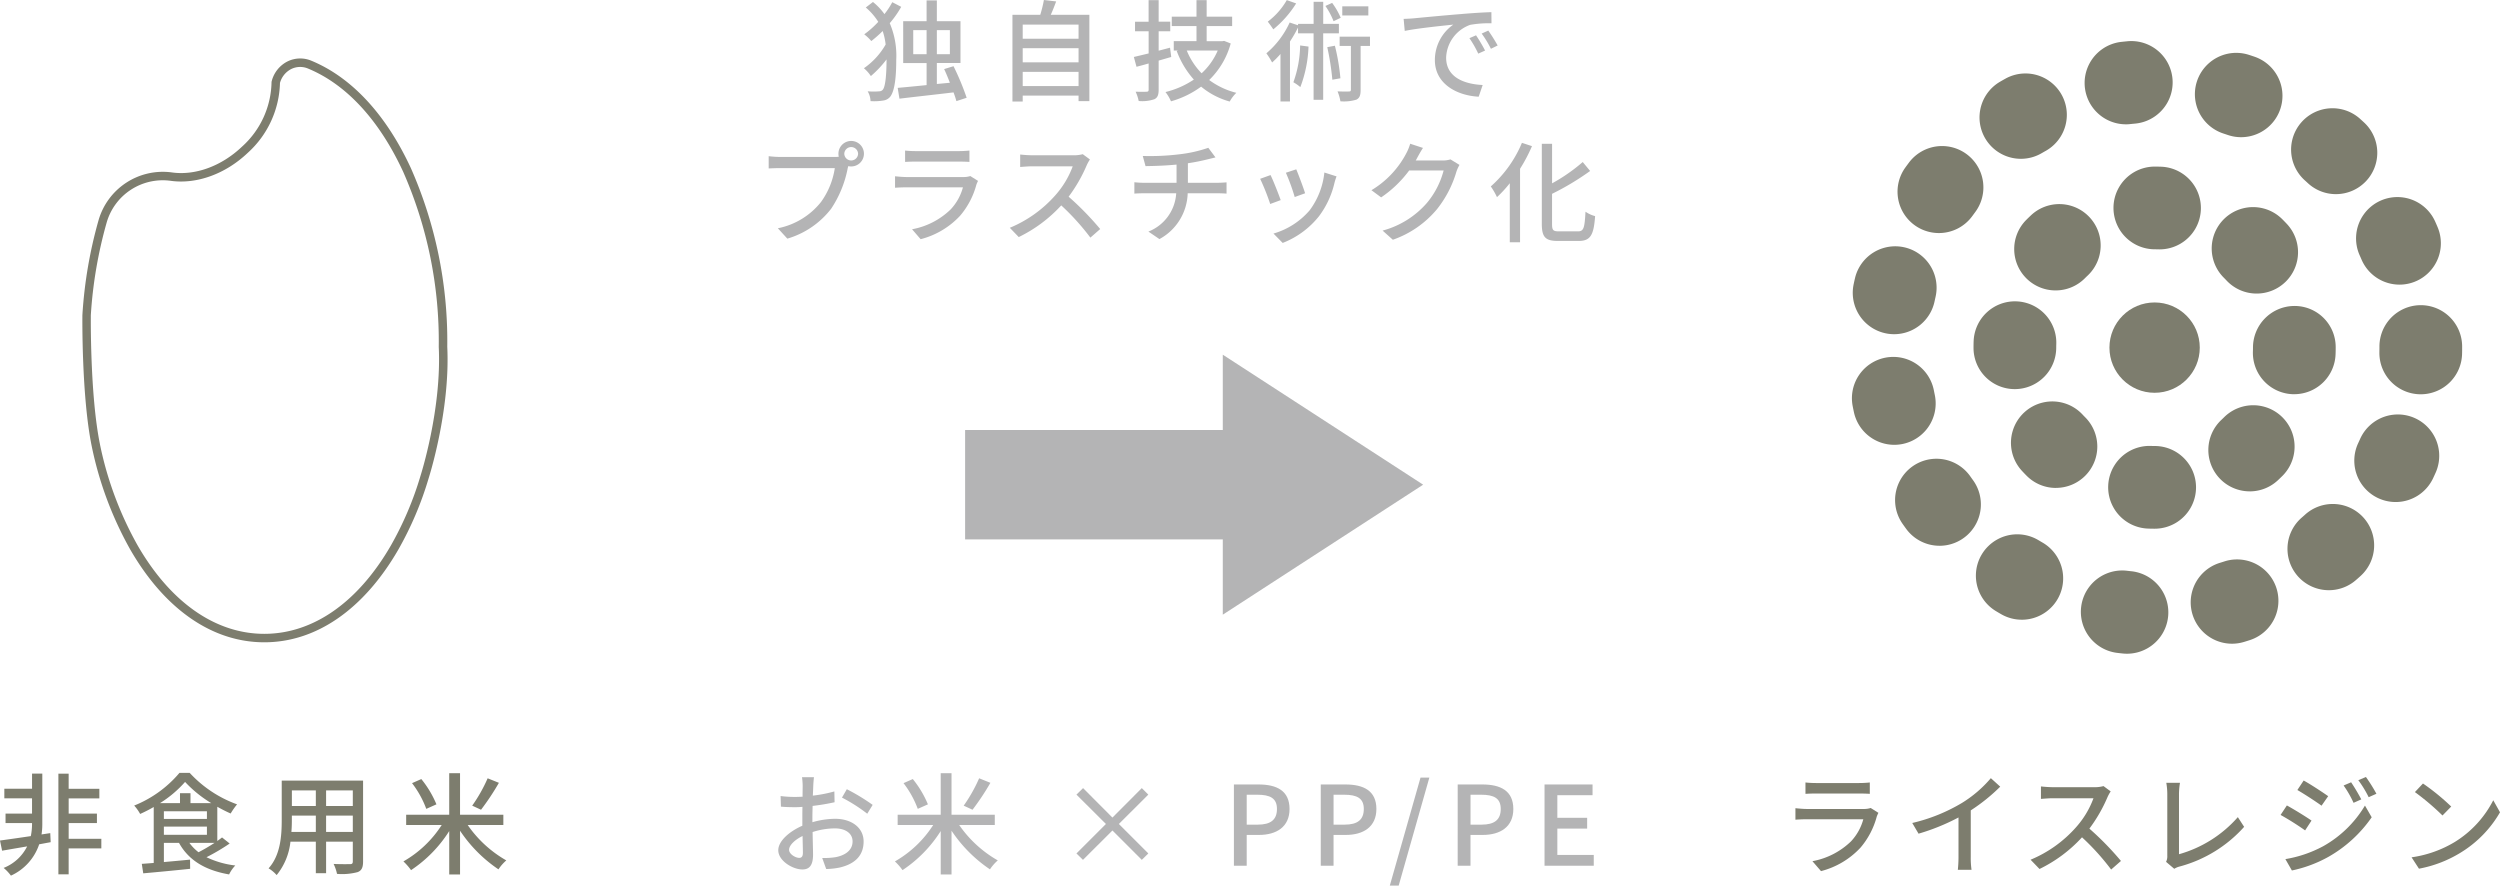 <svg xmlns="http://www.w3.org/2000/svg" viewBox="0 0 407.801 144.455"><path d="M432.605,624.418c-8.457,0-16.212-5.356-21.836-15.079a58.225,58.225,0,0,1-6.311-16.89l0-.007c-1.677-8.147-1.526-21.291-1.524-21.422a72.864,72.864,0,0,1,2.633-15.443,10.911,10.911,0,0,1,11.935-7.808c3.838.551,8.124-1.021,11.466-4.2a14.485,14.485,0,0,0,4.817-10.474V533l.026-.1a4.983,4.983,0,0,1,2.6-3.243,4.691,4.691,0,0,1,3.858-.112c6.579,2.717,12.2,8.776,16.245,17.522a69.9,69.9,0,0,1,5.937,29.133c.508,10.422-3.01,21.379-3.046,21.488a55.115,55.115,0,0,1-4.958,11.647C448.817,619.062,441.062,624.418,432.605,624.418Zm-26.8-32.257a56.821,56.821,0,0,0,6.156,16.486c5.367,9.28,12.7,14.39,20.641,14.39s15.274-5.11,20.641-14.39a53.839,53.839,0,0,0,4.837-11.368c.039-.12,3.478-10.844,2.982-21.041a68.584,68.584,0,0,0-5.81-28.587c-3.9-8.426-9.266-14.244-15.522-16.826a3.3,3.3,0,0,0-2.723.077,3.606,3.606,0,0,0-1.845,2.279,15.9,15.9,0,0,1-5.248,11.391c-3.646,3.465-8.359,5.168-12.612,4.564a9.521,9.521,0,0,0-10.413,6.823,71.464,71.464,0,0,0-2.581,15.114C404.311,571.168,404.162,584.161,405.808,592.161Z" transform="translate(-389.493 -519.646)" style="fill:#7d7d6e"/><path d="M397.758,657.025c-.631.109-1.26.235-1.873.342a8.614,8.614,0,0,1-4.609,5.114,7.117,7.117,0,0,0-1.189-1.26,7.273,7.273,0,0,0,3.835-3.511c-1.494.252-2.916.5-4.087.7l-.342-1.656c1.3-.181,3.1-.433,5.024-.721a9.472,9.472,0,0,0,.2-1.872v-.253h-4.321v-1.548h4.321v-2.485H390.2v-1.566h4.52v-2.467h1.674v8.319a10.426,10.426,0,0,1-.126,1.6l1.423-.216Zm8.264,1.009h-5.33v4.231h-1.674V645.844h1.674v2.467H405.7v1.566h-5.006v2.485h4.61v1.548h-4.61v2.558h5.33Z" transform="translate(-389.493 -519.646)" style="fill:#7d7d6e"/><path d="M426.956,657.241a33.191,33.191,0,0,1-3.781,2.234,14.75,14.75,0,0,0,4.7,1.349,5.55,5.55,0,0,0-1.008,1.459c-3.871-.666-6.608-2.3-8.175-5.149h-2.466v3.133c1.35-.126,2.826-.252,4.267-.4l.018,1.5c-2.737.288-5.618.558-7.653.738l-.233-1.548c.576-.036,1.224-.09,1.944-.145v-9.128a23.371,23.371,0,0,1-2.214,1.134,7.172,7.172,0,0,0-.973-1.368,18.814,18.814,0,0,0,7.382-5.33h1.675a19.539,19.539,0,0,0,7.724,5.132,11.748,11.748,0,0,0-1.044,1.494c-.7-.306-1.441-.684-2.179-1.1v5.581c.288-.2.54-.395.774-.576Zm-3.007-6.59a19.848,19.848,0,0,1-4.267-3.457,18.4,18.4,0,0,1-4.088,3.457h3.26v-1.62h1.71v1.62Zm-7.724,2.576h7.022v-1.243h-7.022Zm0,2.592h7.022v-1.333h-7.022Zm4.159,1.315a7.512,7.512,0,0,0,1.494,1.53,29.968,29.968,0,0,0,2.611-1.53Z" transform="translate(-389.493 -519.646)" style="fill:#7d7d6e"/><path d="M448.718,660.177c0,.971-.234,1.476-.883,1.728a9.857,9.857,0,0,1-3.367.288,6.939,6.939,0,0,0-.558-1.621c1.152.055,2.341.036,2.683.036.324,0,.45-.107.45-.45v-3.222h-4.357v5.149h-1.675v-5.149H436.87a10.328,10.328,0,0,1-2.25,5.455,5.545,5.545,0,0,0-1.315-1.1c1.963-2.179,2.143-5.366,2.143-7.9v-6.41h13.27Zm-7.707-4.826v-2.664H437.1v.719c0,.613-.018,1.279-.072,1.945Zm-3.907-6.77v2.539h3.907v-2.539Zm9.939,0h-4.357v2.539h4.357Zm0,6.77v-2.664h-4.357v2.664Z" transform="translate(-389.493 -519.646)" style="fill:#7d7d6e"/><path d="M465.78,654.217a19.236,19.236,0,0,0,6.3,5.779,7.125,7.125,0,0,0-1.278,1.459,22.945,22.945,0,0,1-6.266-6.3v7.13h-1.765v-7.076a21.3,21.3,0,0,1-6.23,6.374,9.263,9.263,0,0,0-1.242-1.423,18.025,18.025,0,0,0,6.248-5.941h-5.8v-1.675h7.022v-6.77h1.765v6.77H471.6v1.675Zm-6.752-2.629a15.935,15.935,0,0,0-2.322-4.195l1.512-.666a16.612,16.612,0,0,1,2.467,4.123Zm11.847-4.249a40.256,40.256,0,0,1-2.916,4.392l-1.44-.666a25.043,25.043,0,0,0,2.52-4.464Z" transform="translate(-389.493 -519.646)" style="fill:#7d7d6e"/><path d="M695.9,652.236a5.564,5.564,0,0,0-.27.613,12.943,12.943,0,0,1-2.647,5.059,13.3,13.3,0,0,1-6.446,3.835l-1.4-1.621a12.187,12.187,0,0,0,6.3-3.24,8.5,8.5,0,0,0,2-3.6h-9.165c-.432,0-1.225.019-1.909.073v-1.874c.7.073,1.386.126,1.909.126h9.218a3.55,3.55,0,0,0,1.153-.162ZM684,647.284a16.344,16.344,0,0,0,1.71.091h7.022a16.9,16.9,0,0,0,1.765-.091v1.855c-.45-.035-1.171-.054-1.783-.054h-7c-.558,0-1.206.019-1.71.054Z" transform="translate(-389.493 -519.646)" style="fill:#7d7d6e"/><path d="M710.964,659.4a13.519,13.519,0,0,0,.126,2.124h-2.233a20.825,20.825,0,0,0,.108-2.124v-6.41a34.459,34.459,0,0,1-6.518,2.647l-1.026-1.746a28.269,28.269,0,0,0,8.12-3.278,19.682,19.682,0,0,0,4.7-4.033l1.53,1.387a29.817,29.817,0,0,1-4.807,3.871Z" transform="translate(-389.493 -519.646)" style="fill:#7d7d6e"/><path d="M733.789,648.743a6.182,6.182,0,0,0-.521.937,24.708,24.708,0,0,1-2.954,5.131,47.876,47.876,0,0,1,5.15,5.275l-1.6,1.4a38.887,38.887,0,0,0-4.753-5.258,23,23,0,0,1-6.932,5.167l-1.458-1.511a20.239,20.239,0,0,0,7.4-5.277,14.784,14.784,0,0,0,2.862-4.753h-6.607c-.7,0-1.675.09-1.963.109v-2.035a19.573,19.573,0,0,0,1.963.126h6.68a5.5,5.5,0,0,0,1.566-.18Z" transform="translate(-389.493 -519.646)" style="fill:#7d7d6e"/><path d="M742.822,660.23a1.985,1.985,0,0,0,.2-1.008V649.157a10.652,10.652,0,0,0-.162-1.818h2.233a11.728,11.728,0,0,0-.162,1.8v9.849a19.952,19.952,0,0,0,9.6-6.05l1.027,1.584a21.593,21.593,0,0,1-10.5,6.464,3.13,3.13,0,0,0-.9.379Z" transform="translate(-389.493 -519.646)" style="fill:#7d7d6e"/><path d="M766.547,653.5l-1.044,1.6a44.857,44.857,0,0,0-4-2.521l1.026-1.549C763.648,651.642,765.7,652.9,766.547,653.5Zm1.818,4.232a18.394,18.394,0,0,0,6.9-6.68l1.1,1.908a21.434,21.434,0,0,1-7.041,6.446,21.07,21.07,0,0,1-5.977,2.233l-1.063-1.855A19.769,19.769,0,0,0,768.365,657.728Zm.9-8.21-1.08,1.547c-.918-.666-2.845-1.926-3.944-2.556l1.027-1.548C766.385,647.572,768.4,648.905,769.266,649.518Zm5.4.521-1.26.559a17.146,17.146,0,0,0-1.621-2.827l1.225-.522A31.693,31.693,0,0,1,774.667,650.039Zm2.467-.918-1.26.559a17.588,17.588,0,0,0-1.692-2.774l1.242-.521A26.365,26.365,0,0,1,777.134,649.121Z" transform="translate(-389.493 -519.646)" style="fill:#7d7d6e"/><path d="M789.948,656.972a17.144,17.144,0,0,0,6.247-6.788l1.1,1.962a18.551,18.551,0,0,1-6.319,6.518,19.871,19.871,0,0,1-6.9,2.683l-1.206-1.855A18.708,18.708,0,0,0,789.948,656.972Zm-.612-5.762-1.423,1.458a41.051,41.051,0,0,0-4.5-3.817l1.315-1.4A36.543,36.543,0,0,1,789.336,651.21Z" transform="translate(-389.493 -519.646)" style="fill:#7d7d6e"/><path d="M536.5,520.763a16.234,16.234,0,0,1-1.873,2.665,13.466,13.466,0,0,1,1.062,5.977c0,2.539-.2,4.951-.954,5.978a1.752,1.752,0,0,1-1.08.648,9.239,9.239,0,0,1-2.161.109,3.308,3.308,0,0,0-.468-1.6,11.1,11.1,0,0,0,1.927,0,.736.736,0,0,0,.576-.307c.414-.557.576-2.61.576-4.861v-.036a16.9,16.9,0,0,1-2.557,2.719,5.87,5.87,0,0,0-1.134-1.279,11.883,11.883,0,0,0,3.547-3.871,10.826,10.826,0,0,0-.486-2.2,19.354,19.354,0,0,1-1.855,1.639,7.455,7.455,0,0,0-1.152-1.1,14.962,14.962,0,0,0,2.287-2.035,10.032,10.032,0,0,0-2.035-2.34l1.171-.9a9.974,9.974,0,0,1,1.872,1.98,12.616,12.616,0,0,0,1.279-1.944Zm9,15.377c-.107-.4-.27-.9-.468-1.423-3.151.378-6.482.738-8.822,1.026l-.288-1.764c1.26-.109,2.916-.271,4.717-.451v-3.6h-3.817V523.1h3.817v-3.385h1.674V523.1h3.854v6.824h-3.854v3.421l2.125-.2c-.306-.792-.612-1.548-.936-2.232l1.53-.469a42.8,42.8,0,0,1,2.143,5.15Zm-4.861-7.653v-3.925h-2.179v3.925Zm1.674-3.925v3.925h2.125v-3.925Z" transform="translate(-389.493 -519.646)" style="fill:#b4b4b5"/><path d="M567.192,522.059V536.14h-1.764v-.9h-9.111v.972h-1.674V522.059h4.537a19.537,19.537,0,0,0,.594-2.413l2,.234c-.288.757-.576,1.531-.882,2.179Zm-10.875,1.6v2.305h9.111v-2.305Zm0,3.854v2.3h9.111v-2.3Zm9.111,6.175v-2.322h-9.111v2.322Z" transform="translate(-389.493 -519.646)" style="fill:#b4b4b5"/><path d="M580.546,528.938l-2.053.593v4.736c0,.864-.18,1.314-.7,1.566a6.175,6.175,0,0,1-2.557.288,6.494,6.494,0,0,0-.5-1.513c.792.019,1.548.019,1.765,0,.27,0,.359-.089.359-.341V530c-.7.2-1.35.379-1.98.54l-.432-1.6,2.412-.577v-3.619H574.64v-1.549h2.214v-3.529h1.639v3.512h1.891v1.566h-1.891v3.169l1.855-.486Zm9.7-2.2a13.082,13.082,0,0,1-3.51,5.96,12.586,12.586,0,0,0,4.429,2.089,5.938,5.938,0,0,0-1.08,1.422,12.515,12.515,0,0,1-4.664-2.431,15.225,15.225,0,0,1-4.915,2.395,7.078,7.078,0,0,0-.9-1.512,14.45,14.45,0,0,0,4.628-2.035,14.537,14.537,0,0,1-2.791-4.663l.234-.072h-.72v-1.531h3.709V523.9h-4.033v-1.531h4.033v-2.7h1.657v2.7h4.159V523.9h-4.159v2.466h2.556l.288-.053Zm-7.166,1.153A11.411,11.411,0,0,0,585.5,531.6a10.707,10.707,0,0,0,2.629-3.709Z" transform="translate(-389.493 -519.646)" style="fill:#b4b4b5"/><path d="M605.332,525.084v10.839h-1.566V525.084h-2.538v-.954a20.962,20.962,0,0,1-1.315,2.286v9.777h-1.549v-7.742A14.15,14.15,0,0,1,597,529.837a11.886,11.886,0,0,0-.936-1.494,14.492,14.492,0,0,0,3.8-5.024l1.369.451v-.235h2.538v-3.6h1.566v3.6h2.557v1.549Zm-4.411-4.88a17.168,17.168,0,0,1-3.727,4.232c-.216-.342-.648-.937-.9-1.26a11.633,11.633,0,0,0,3.1-3.512Zm2.017,7.04a20.5,20.5,0,0,1-1.333,6.609,7.745,7.745,0,0,0-1.134-.792,18.481,18.481,0,0,0,1.1-6Zm4.086-4.14a12.044,12.044,0,0,0-1.332-2.486l1.1-.5a11.965,11.965,0,0,1,1.4,2.431Zm.217,4a34.267,34.267,0,0,1,.9,5.311l-1.315.234a42.59,42.59,0,0,0-.828-5.311Zm5.726.036h-1.53V534.3c0,.828-.126,1.314-.685,1.6a7.022,7.022,0,0,1-2.61.27,7.461,7.461,0,0,0-.469-1.62c.847.036,1.621.036,1.873.017.233,0,.306-.071.306-.3v-7.13h-1.836v-1.513h4.951Zm-.271-4.97h-4.249v-1.494H612.7Z" transform="translate(-389.493 -519.646)" style="fill:#b4b4b5"/><path d="M620.109,522.635c1.3-.126,4.484-.432,7.76-.7,1.891-.162,3.692-.27,4.9-.306l.018,1.818a17.167,17.167,0,0,0-3.475.252,5.9,5.9,0,0,0-3.925,5.348c0,3.259,3.024,4.321,5.96,4.466l-.649,1.908c-3.493-.18-7.148-2.053-7.148-5.978a7.063,7.063,0,0,1,3.007-5.78c-1.548.162-5.924.6-7.922,1.027l-.181-1.962C619.137,522.707,619.749,522.671,620.109,522.635Zm11.631,5.258-1.116.5a17.073,17.073,0,0,0-1.44-2.52l1.08-.468A25.148,25.148,0,0,1,631.74,527.893Zm2.053-.829-1.1.54a16.908,16.908,0,0,0-1.511-2.484l1.08-.486A28.662,28.662,0,0,1,633.793,527.064Z" transform="translate(-389.493 -519.646)" style="fill:#b4b4b5"/><path d="M525.558,545.249a5.715,5.715,0,0,0,.756-.036,2.225,2.225,0,0,1-.054-.485,2.08,2.08,0,1,1,2.071,2.07,2.017,2.017,0,0,1-.469-.054l-.09.342a18,18,0,0,1-2.7,6.607,14,14,0,0,1-7.148,4.88l-1.548-1.692a11.967,11.967,0,0,0,7.04-4.285,12.61,12.61,0,0,0,2.251-5.529h-8.841c-.774,0-1.494.037-1.945.055v-2a16.315,16.315,0,0,0,1.945.126Zm3.907-.521a1.126,1.126,0,0,0-2.251,0,1.126,1.126,0,0,0,2.251,0Z" transform="translate(-389.493 -519.646)" style="fill:#b4b4b5"/><path d="M549.031,549.156a5.207,5.207,0,0,0-.27.613,12.936,12.936,0,0,1-2.647,5.059,13.3,13.3,0,0,1-6.446,3.835l-1.4-1.62a12.185,12.185,0,0,0,6.3-3.241,8.485,8.485,0,0,0,2-3.6H537.4c-.432,0-1.224.018-1.908.071V548.4c.7.073,1.386.126,1.908.126h9.219a3.583,3.583,0,0,0,1.153-.162Zm-11.9-4.951a16.67,16.67,0,0,0,1.711.09h7.022a17.2,17.2,0,0,0,1.764-.09v1.855c-.45-.037-1.17-.054-1.782-.054h-7c-.559,0-1.207.017-1.711.054Z" transform="translate(-389.493 -519.646)" style="fill:#b4b4b5"/><path d="M567.283,545.663a6.279,6.279,0,0,0-.522.937,24.72,24.72,0,0,1-2.953,5.131,47.864,47.864,0,0,1,5.149,5.276l-1.6,1.4a39.075,39.075,0,0,0-4.753-5.258,23.039,23.039,0,0,1-6.933,5.168l-1.458-1.512a20.229,20.229,0,0,0,7.4-5.276,14.8,14.8,0,0,0,2.863-4.754h-6.608c-.7,0-1.675.091-1.963.109v-2.034a19.621,19.621,0,0,0,1.963.125h6.68a5.46,5.46,0,0,0,1.566-.18Z" transform="translate(-389.493 -519.646)" style="fill:#b4b4b5"/><path d="M588.055,549.463c.378,0,1.116-.036,1.512-.072v1.837c-.432-.037-1.008-.055-1.476-.055h-4.862a8.781,8.781,0,0,1-4.609,7.473l-1.8-1.225a7.162,7.162,0,0,0,4.537-6.248h-5.186c-.558,0-1.188.018-1.638.055v-1.856a14.125,14.125,0,0,0,1.62.091h5.258v-2.972c-1.783.181-3.745.235-5.059.253l-.451-1.657a39.4,39.4,0,0,0,6.1-.288,21.649,21.649,0,0,0,4.592-1.044l1.17,1.566c-.486.126-.882.216-1.17.288a33.417,33.417,0,0,1-3.331.666v3.188Z" transform="translate(-389.493 -519.646)" style="fill:#b4b4b5"/><path d="M598.4,552.289l-1.711.631a36.8,36.8,0,0,0-1.638-4.106l1.692-.612C597.161,549.03,598.061,551.317,598.4,552.289Zm9.111-3.871a9.97,9.97,0,0,0-.343,1.081,14.463,14.463,0,0,1-2.521,5.419,14.091,14.091,0,0,1-5.923,4.357l-1.5-1.53a12.262,12.262,0,0,0,5.906-3.8,12.5,12.5,0,0,0,2.395-6.158Zm-5.132,2.755-1.693.612a32.762,32.762,0,0,0-1.44-3.961l1.692-.558C601.266,548.022,602.147,550.381,602.382,551.173Z" transform="translate(-389.493 -519.646)" style="fill:#b4b4b5"/><path d="M627.565,546.546a6.23,6.23,0,0,0-.5,1.1,17.853,17.853,0,0,1-3.169,6.122,16.362,16.362,0,0,1-7.2,4.987l-1.674-1.494a14.548,14.548,0,0,0,7.22-4.5,13.54,13.54,0,0,0,2.737-5.312h-5.618a18.737,18.737,0,0,1-4.574,4.393l-1.584-1.17a15.279,15.279,0,0,0,5.654-5.96,8,8,0,0,0,.666-1.62l2.088.683c-.36.541-.738,1.244-.936,1.6a4.815,4.815,0,0,1-.252.45h4.321a4.26,4.26,0,0,0,1.351-.179Z" transform="translate(-389.493 -519.646)" style="fill:#b4b4b5"/><path d="M639.389,543.484a25.878,25.878,0,0,1-1.945,3.692v11.991H635.77v-9.633a19.68,19.68,0,0,1-2.089,2.27,11.449,11.449,0,0,0-1.008-1.747,19.558,19.558,0,0,0,5.077-7.113Zm7.526,13.9c.937,0,1.063-.63,1.206-3.205a4.933,4.933,0,0,0,1.567.72c-.216,2.989-.7,4.051-2.665,4.051h-3.4c-2.034,0-2.629-.612-2.629-2.791V543.106h1.675v6.447a28.554,28.554,0,0,0,5-3.476l1.207,1.459a43.685,43.685,0,0,1-6.212,3.727v4.916c0,1.026.18,1.206,1.116,1.206Z" transform="translate(-389.493 -519.646)" style="fill:#b4b4b5"/><polygon points="232.143 79.062 199.462 57.857 199.462 70.141 157.429 70.141 157.429 87.983 199.462 87.983 199.462 100.267 232.143 79.062" style="fill:#b4b4b5"/><path d="M736.469,626.282a6.8,6.8,0,0,1-.7-.035c-.336-.035-.672-.072-1.006-.114a6.746,6.746,0,0,1,1.665-13.388q.355.045.714.081a6.746,6.746,0,0,1-.678,13.456Zm17.107-1.633a6.746,6.746,0,0,1-1.952-13.2q.348-.105.694-.218a6.745,6.745,0,0,1,4.173,12.829q-.477.154-.958.3A6.757,6.757,0,0,1,753.576,624.649Zm-34.289-3.916a6.716,6.716,0,0,1-3.364-.9q-.432-.249-.858-.506a6.745,6.745,0,1,1,6.962-11.555q.317.19.637.375a6.747,6.747,0,0,1-3.377,12.59Zm50.088-4.813a6.746,6.746,0,0,1-4.423-11.841c.185-.16.367-.322.548-.485a6.745,6.745,0,1,1,9.04,10.013q-.37.335-.748.662A6.717,6.717,0,0,1,769.375,615.92Zm-63.5-7.248a6.736,6.736,0,0,1-5.454-2.77q-.293-.4-.578-.807a6.745,6.745,0,0,1,11.047-7.744c.14.2.283.4.428.6a6.746,6.746,0,0,1-5.443,10.723Zm74.394-7.135a6.75,6.75,0,0,1-6.1-9.621q.153-.326.3-.655A6.746,6.746,0,1,1,786.8,596.74q-.207.465-.423.924A6.747,6.747,0,0,1,780.265,601.537Zm-81.777-9.331a6.748,6.748,0,0,1-6.59-5.336c-.069-.325-.136-.652-.2-.98a6.745,6.745,0,0,1,13.246-2.559q.069.359.145.716a6.752,6.752,0,0,1-6.6,8.159Zm85.875-8.245h-.134a6.745,6.745,0,0,1-6.613-6.875c0-.245.008-.489.008-.735v-.179a6.745,6.745,0,0,1,13.49,0v.122c0,.39,0,.722-.01,1.053A6.745,6.745,0,0,1,784.363,583.961Zm-85.9-9.8a6.752,6.752,0,0,1-6.609-8.131q.1-.486.213-.969a6.745,6.745,0,0,1,13.149,3.015q-.082.36-.158.722A6.748,6.748,0,0,1,698.465,574.161Zm82.443-8.085a6.745,6.745,0,0,1-6.21-4.107c-.094-.221-.19-.44-.289-.659a6.745,6.745,0,0,1,12.3-5.543q.207.459.4.922a6.749,6.749,0,0,1-6.2,9.387Zm-75.15-8.414a6.747,6.747,0,0,1-5.461-10.7q.291-.4.589-.8a6.745,6.745,0,0,1,10.784,8.106q-.222.3-.44.6A6.735,6.735,0,0,1,705.758,557.662Zm64.772-6.349a6.721,6.721,0,0,1-4.582-1.795q-.277-.258-.558-.51a6.745,6.745,0,0,1,9-10.047c.242.217.482.437.721.657a6.745,6.745,0,0,1-4.584,11.695Zm-51.383-5.763a6.746,6.746,0,0,1-3.4-12.578q.431-.251.867-.493a6.745,6.745,0,0,1,6.549,11.794c-.213.118-.424.239-.634.361A6.719,6.719,0,0,1,719.147,545.55Zm35.914-3.525a6.708,6.708,0,0,1-2.186-.366c-.233-.079-.466-.157-.7-.233a6.745,6.745,0,0,1,4.124-12.844q.477.153.949.315a6.746,6.746,0,0,1-2.186,13.128Zm-18.786-2.1a6.745,6.745,0,0,1-.7-13.453c.326-.035.654-.067.982-.1a6.745,6.745,0,1,1,1.183,13.439c-.248.022-.494.045-.74.072A6.752,6.752,0,0,1,736.275,539.929Z" transform="translate(-389.493 -519.646)" style="fill:#7d7d6e"/><path d="M740.977,605.889h-.024q-.534,0-1.064-.019a6.745,6.745,0,1,1,.472-13.482q.3.01.592.011a6.745,6.745,0,0,1,.024,13.49Zm15.49-6.093a6.745,6.745,0,0,1-4.6-11.68q.223-.21.441-.427a6.746,6.746,0,0,1,9.54,9.54q-.386.385-.785.757A6.722,6.722,0,0,1,756.467,599.8Zm-31.606-.558a6.725,6.725,0,0,1-4.758-1.963q-.391-.39-.769-.8a6.745,6.745,0,0,1,9.87-9.2q.2.217.415.429a6.745,6.745,0,0,1-4.758,11.526Zm38.874-15.29c-.085,0-.172,0-.258,0a6.746,6.746,0,0,1-6.487-7c.008-.2.011-.4.011-.6a6.785,6.785,0,0,1,6.745-6.792,6.705,6.705,0,0,1,6.746,6.7v.094q0,.555-.021,1.105A6.746,6.746,0,0,1,763.735,583.948Zm-45.575-.829a6.724,6.724,0,0,1-6.745-6.721v-.048q0-.525.018-1.047a6.745,6.745,0,0,1,13.482.485c-.007.187-.01.374-.01.562A6.765,6.765,0,0,1,718.16,583.119Zm39.447-15.587a6.723,6.723,0,0,1-4.925-2.135q-.21-.223-.427-.44a6.745,6.745,0,0,1,9.515-9.563q.387.384.759.782a6.746,6.746,0,0,1-4.922,11.356Zm-32.813-.512a6.745,6.745,0,0,1-4.781-11.5q.39-.393.795-.77a6.745,6.745,0,0,1,9.2,9.87c-.146.136-.288.274-.428.415A6.724,6.724,0,0,1,724.794,567.02Zm16.945-6.7c-.077,0-.152,0-.229,0-.185-.006-.37-.009-.557-.009a6.746,6.746,0,0,1-.071-13.491h.071q.505,0,1.006.017a6.745,6.745,0,0,1-.22,13.487Z" transform="translate(-389.493 -519.646)" style="fill:#7d7d6e"/><circle cx="351.46" cy="56.704" r="7.367" style="fill:#7d7d6e"/><path d="M522.011,653.766a13.75,13.75,0,0,1,3.709-.558c2.647,0,4.645,1.422,4.645,3.709,0,2.125-1.224,3.6-3.853,4.231a11.937,11.937,0,0,1-2.25.252l-.649-1.8a11.933,11.933,0,0,0,2.143-.126c1.494-.27,2.809-1.063,2.809-2.575,0-1.369-1.243-2.125-2.863-2.125a11.95,11.95,0,0,0-3.655.594c.018,1.477.072,2.972.072,3.674,0,1.891-.7,2.431-1.747,2.431-1.548,0-3.925-1.4-3.925-3.133,0-1.513,1.819-3.079,3.925-4v-1.116c0-.63,0-1.3.018-1.962-.432.035-.828.053-1.17.053-.792,0-1.638-.018-2.341-.089l-.054-1.729a17.708,17.708,0,0,0,2.359.144c.378,0,.792-.018,1.224-.037,0-.809.018-1.458.018-1.782a11.4,11.4,0,0,0-.108-1.4h1.945c-.036.342-.09.936-.108,1.368s-.036,1.009-.072,1.639a21.792,21.792,0,0,0,3.511-.685l.036,1.765a35.661,35.661,0,0,1-3.583.6c-.018.719-.036,1.421-.036,2.052Zm-1.549,4.988c0-.559-.036-1.585-.054-2.737-1.3.629-2.2,1.53-2.2,2.251,0,.7,1.044,1.314,1.656,1.314C520.246,659.582,520.462,659.348,520.462,658.754Zm7.166-10.371a32.944,32.944,0,0,1,4.214,2.556l-.883,1.441a26.284,26.284,0,0,0-4.123-2.629Z" transform="translate(-389.493 -519.646)" style="fill:#b4b4b5"/><path d="M545.952,654.216a19.239,19.239,0,0,0,6.3,5.78,7.146,7.146,0,0,0-1.278,1.458,22.918,22.918,0,0,1-6.266-6.3v7.13h-1.765v-7.076a21.278,21.278,0,0,1-6.23,6.374,9.256,9.256,0,0,0-1.242-1.422,18.028,18.028,0,0,0,6.248-5.942h-5.8v-1.674h7.022v-6.771h1.765v6.771h7.058v1.674Zm-6.752-2.629a15.893,15.893,0,0,0-2.323-4.194l1.513-.667a16.611,16.611,0,0,1,2.466,4.124Zm11.848-4.249a40.567,40.567,0,0,1-2.917,4.393l-1.441-.666a25.029,25.029,0,0,0,2.521-4.465Z" transform="translate(-389.493 -519.646)" style="fill:#b4b4b5"/><path d="M575.743,659.906l-4.79-4.79-4.807,4.79-1.063-1.045,4.808-4.807-4.808-4.789,1.081-1.063,4.789,4.808,4.79-4.808,1.062,1.063L572,654.054l4.807,4.807Z" transform="translate(-389.493 -519.646)" style="fill:#b4b4b5"/><path d="M590.769,647.608h4.015c2.953,0,5.06,1.008,5.06,4,0,2.9-2.107,4.232-4.988,4.232h-2v5.023h-2.088Zm3.889,6.554c2.125,0,3.133-.81,3.133-2.557s-1.1-2.323-3.205-2.323h-1.729v4.88Z" transform="translate(-389.493 -519.646)" style="fill:#b4b4b5"/><path d="M604.936,647.608h4.014c2.953,0,5.06,1.008,5.06,4,0,2.9-2.107,4.232-4.988,4.232h-2v5.023h-2.087Zm3.888,6.554c2.125,0,3.133-.81,3.133-2.557s-1.1-2.323-3.205-2.323h-1.729v4.88Z" transform="translate(-389.493 -519.646)" style="fill:#b4b4b5"/><path d="M621.208,646.492h1.44l-5,17.61H616.2Z" transform="translate(-389.493 -519.646)" style="fill:#b4b4b5"/><path d="M627.273,647.608h4.015c2.953,0,5.06,1.008,5.06,4,0,2.9-2.107,4.232-4.988,4.232h-2v5.023h-2.088Zm3.889,6.554c2.125,0,3.133-.81,3.133-2.557s-1.1-2.323-3.2-2.323h-1.729v4.88Z" transform="translate(-389.493 -519.646)" style="fill:#b4b4b5"/><path d="M641.438,647.608h7.833v1.746h-5.744v3.692h4.862v1.765h-4.862V659.1h5.942v1.764h-8.031Z" transform="translate(-389.493 -519.646)" style="fill:#b4b4b5"/></svg>